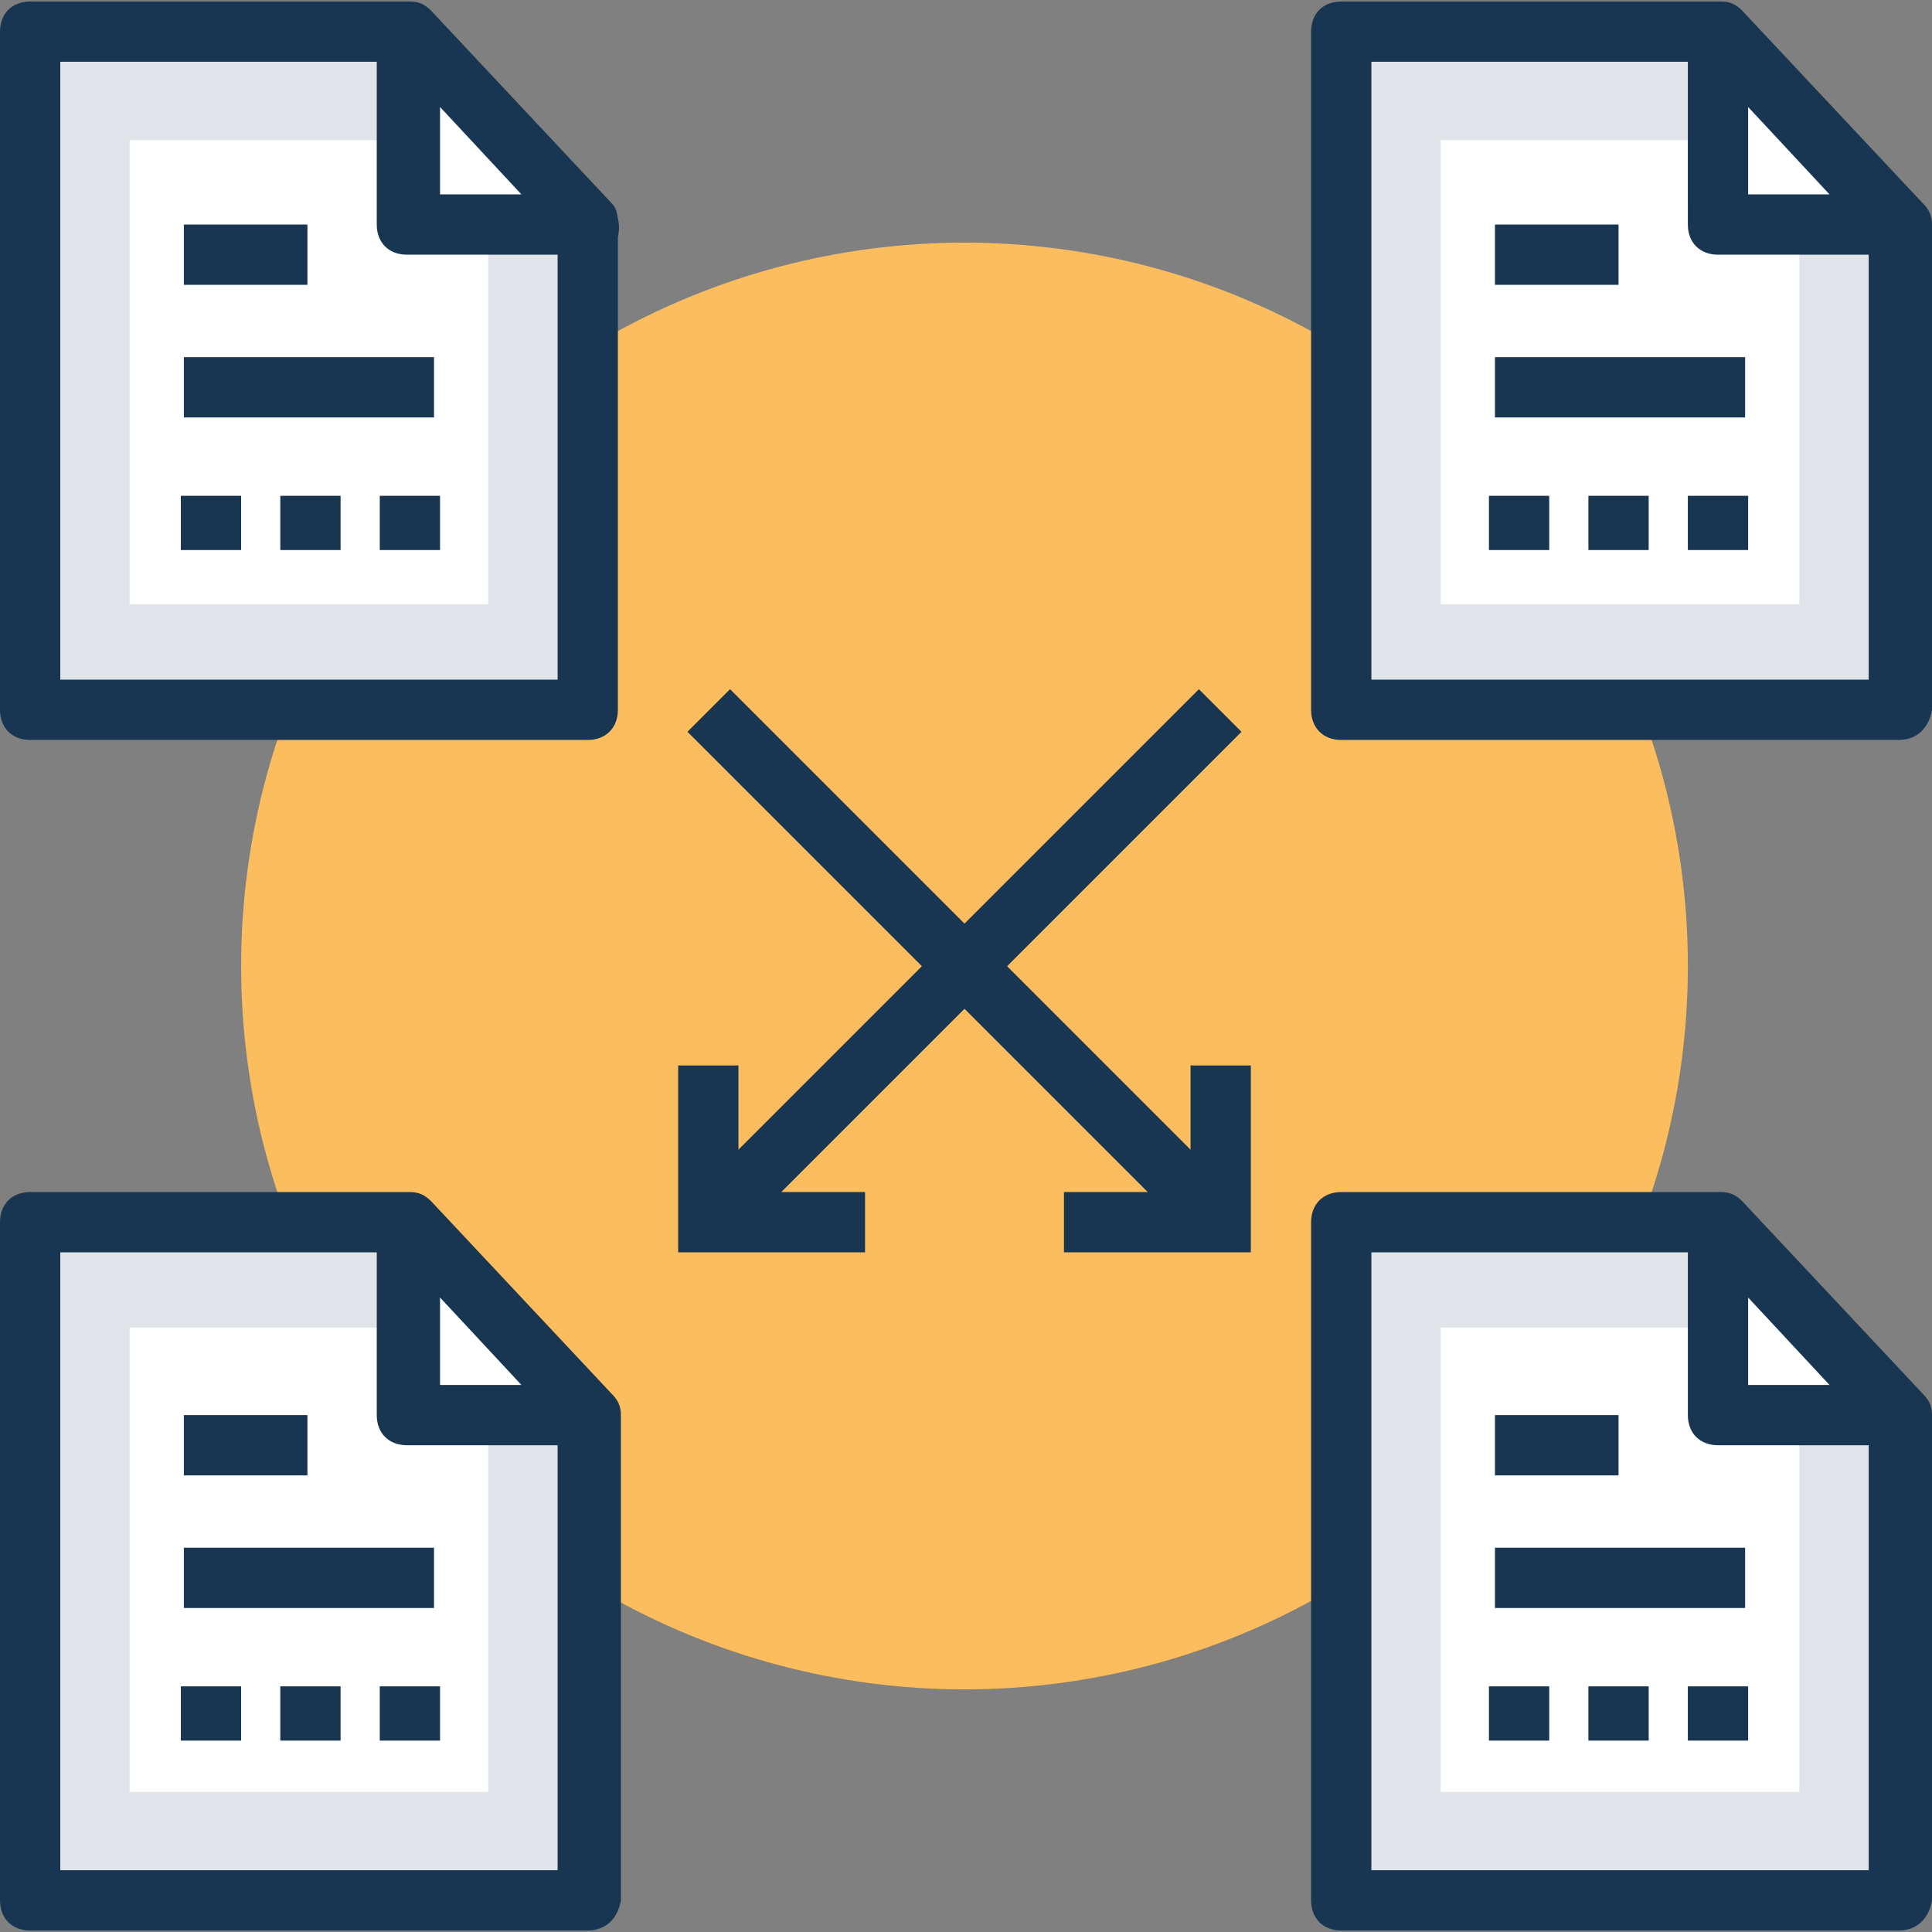 <?xml version="1.0" encoding="iso-8859-1"?>
<!-- Generator: Adobe Illustrator 19.0.0, SVG Export Plug-In . SVG Version: 6.00 Build 0)  -->
<svg version="1.1" id="Capa_1" xmlns="http://www.w3.org/2000/svg" xmlns:xlink="http://www.w3.org/1999/xlink" x="0px" y="0px"
	 viewBox="0 0 504.911 504.911" style="enable-background:new 0 0 504.911 504.911;" xml:space="preserve">
<rect x="0" y="0" width="504.911" height="504.911" fill="#808080" stroke="none"/>
<circle style="fill:#FBBD5E;" cx="252.062" cy="252.455" r="189.046"/>
<polygon style="fill:#E0E4E8;" points="107.126,8.271 7.877,8.271 7.877,185.502 153.6,185.502 153.6,58.683 "/>
<path style="fill:#183651;" d="M153.6,193.378H7.877c-4.726,0-7.877-3.151-7.877-7.877V8.271c0-4.726,3.151-7.877,7.877-7.877
	h99.249c2.363,0,3.938,0.788,5.514,2.363l47.262,50.412c1.575,1.575,1.575,3.938,1.575,5.514v126.818
	C161.477,190.228,158.326,193.378,153.6,193.378z M15.754,177.625h129.969V61.834l-42.535-45.686H15.754V177.625z"/>
<g>
	<polygon style="fill:#FFFFFF;" points="33.871,157.932 33.871,36.628 107.126,36.628 127.606,58.683 127.606,157.932 	"/>
	<polygon style="fill:#FFFFFF;" points="107.126,58.683 153.6,58.683 107.126,8.271 	"/>
</g>
<g>
	<path style="fill:#183651;" d="M153.6,66.56h-47.262c-4.726,0-7.877-3.151-7.877-7.877V8.271c0-3.151,2.363-6.302,4.726-7.089
		c3.151-0.788,6.302-0.788,8.665,1.575l47.262,50.412c2.363,2.363,3.151,5.514,2.363,8.665
		C160.689,64.985,156.751,66.56,153.6,66.56z M115.003,50.806h21.268l-21.268-22.843V50.806z"/>
	<rect x="47.262" y="129.575" style="fill:#183651;" width="15.754" height="14.178"/>
	<rect x="73.255" y="129.575" style="fill:#183651;" width="15.754" height="14.178"/>
	<rect x="99.249" y="129.575" style="fill:#183651;" width="15.754" height="14.178"/>
	<rect x="48.049" y="93.342" style="fill:#183651;" width="65.378" height="15.754"/>
	<rect x="48.049" y="58.683" style="fill:#183651;" width="32.295" height="15.754"/>
</g>
<polygon style="fill:#E0E4E8;" points="448.985,8.271 350.523,8.271 350.523,185.502 496.246,185.502 496.246,58.683 "/>
<path style="fill:#183651;" d="M496.246,193.378H350.523c-4.726,0-7.877-3.151-7.877-7.877V8.271c0-4.726,3.151-7.877,7.877-7.877
	h99.249c2.363,0,3.938,0.788,5.514,2.363l47.262,50.412c1.575,1.575,2.363,3.151,2.363,5.514v126.818
	C504.123,190.228,500.972,193.378,496.246,193.378z M358.4,177.625h129.969V61.834l-42.535-45.686H358.4V177.625z"/>
<g>
	<polygon style="fill:#FFFFFF;" points="376.517,157.932 376.517,36.628 448.985,36.628 470.252,58.683 470.252,157.932 	"/>
	<polygon style="fill:#FFFFFF;" points="448.985,58.683 496.246,58.683 448.985,8.271 	"/>
</g>
<g>
	<path style="fill:#183651;" d="M496.246,66.56h-47.262c-4.726,0-7.877-3.151-7.877-7.877V8.271c0-3.151,2.363-6.302,4.726-7.089
		c3.151-0.788,6.302-0.788,8.665,1.575l47.262,50.412c2.363,2.363,2.363,5.514,1.575,8.665
		C502.548,64.985,499.397,66.56,496.246,66.56z M456.862,50.806h21.268l-21.268-22.843V50.806z"/>
	<rect x="389.12" y="129.575" style="fill:#183651;" width="15.754" height="14.178"/>
	<rect x="415.114" y="129.575" style="fill:#183651;" width="15.754" height="14.178"/>
	<rect x="441.108" y="129.575" style="fill:#183651;" width="15.754" height="14.178"/>
	<rect x="390.695" y="93.342" style="fill:#183651;" width="65.378" height="15.754"/>
	<rect x="390.695" y="58.683" style="fill:#183651;" width="32.295" height="15.754"/>
</g>
<polygon style="fill:#E0E4E8;" points="107.126,319.409 7.877,319.409 7.877,496.64 153.6,496.64 153.6,369.822 "/>
<path style="fill:#183651;" d="M153.6,504.517H7.877c-4.726,0-7.877-3.151-7.877-7.877V319.409c0-4.726,3.151-7.877,7.877-7.877
	h99.249c2.363,0,3.938,0.788,5.514,2.363l47.262,50.412c1.575,1.575,2.363,3.151,2.363,5.514V496.64
	C161.477,501.366,158.326,504.517,153.6,504.517z M15.754,488.763h129.969V372.972l-42.535-45.686H15.754V488.763z"/>
<g>
	<polygon style="fill:#FFFFFF;" points="33.871,468.283 33.871,346.978 107.126,346.978 127.606,369.822 127.606,468.283 	"/>
	<polygon style="fill:#FFFFFF;" points="107.126,369.822 153.6,369.822 107.126,319.409 	"/>
</g>
<g>
	<path style="fill:#183651;" d="M153.6,377.698h-47.262c-4.726,0-7.877-3.151-7.877-7.877v-50.412c0-3.151,2.363-6.302,4.726-7.089
		c3.151-0.788,6.302-0.788,8.665,1.575l47.262,50.412c2.363,2.363,2.363,5.514,1.575,8.665
		C159.902,376.123,156.751,377.698,153.6,377.698z M115.003,361.945h21.268l-21.268-22.843
		C115.003,339.102,115.003,361.945,115.003,361.945z"/>
	<rect x="47.262" y="440.714" style="fill:#183651;" width="15.754" height="14.178"/>
	<rect x="73.255" y="440.714" style="fill:#183651;" width="15.754" height="14.178"/>
	<rect x="99.249" y="440.714" style="fill:#183651;" width="15.754" height="14.178"/>
	<rect x="48.049" y="404.48" style="fill:#183651;" width="65.378" height="15.754"/>
	<rect x="48.049" y="369.822" style="fill:#183651;" width="32.295" height="15.754"/>
</g>
<polygon style="fill:#E0E4E8;" points="448.985,319.409 350.523,319.409 350.523,496.64 496.246,496.64 496.246,369.822 "/>
<path style="fill:#183651;" d="M496.246,504.517H350.523c-4.726,0-7.877-3.151-7.877-7.877V319.409c0-4.726,3.151-7.877,7.877-7.877
	h99.249c2.363,0,3.938,0.788,5.514,2.363l47.262,50.412c1.575,1.575,2.363,3.151,2.363,5.514V496.64
	C504.123,501.366,500.972,504.517,496.246,504.517z M358.4,488.763h129.969V372.972l-42.535-45.686H358.4V488.763z"/>
<g>
	<polygon style="fill:#FFFFFF;" points="376.517,468.283 376.517,346.978 448.985,346.978 470.252,369.822 470.252,468.283 	"/>
	<polygon style="fill:#FFFFFF;" points="448.985,369.822 496.246,369.822 448.985,319.409 	"/>
</g>
<g>
	<path style="fill:#183651;" d="M496.246,377.698h-47.262c-4.726,0-7.877-3.151-7.877-7.877v-50.412
		c0-3.151,2.363-6.302,4.726-7.089c3.151-0.788,6.302-0.788,8.665,1.575l47.262,50.412c2.363,2.363,2.363,5.514,1.575,8.665
		C502.548,376.123,499.397,377.698,496.246,377.698z M456.862,361.945h21.268l-21.268-22.843V361.945z"/>
	<rect x="389.12" y="440.714" style="fill:#183651;" width="15.754" height="14.178"/>
	<rect x="415.114" y="440.714" style="fill:#183651;" width="15.754" height="14.178"/>
	<rect x="441.108" y="440.714" style="fill:#183651;" width="15.754" height="14.178"/>
	<rect x="390.695" y="404.48" style="fill:#183651;" width="65.378" height="15.754"/>
	<rect x="390.695" y="369.822" style="fill:#183651;" width="32.295" height="15.754"/>
	<polygon style="fill:#183651;" points="326.892,327.286 278.055,327.286 278.055,311.532 311.138,311.532 311.138,278.449 
		326.892,278.449 	"/>
	
		<rect x="157.531" y="244.575" transform="matrix(-0.707 -0.707 0.707 -0.707 251.772 609.19)" style="fill:#183651;" width="189.044" height="15.754"/>
	<polygon style="fill:#183651;" points="226.068,327.286 177.231,327.286 177.231,278.449 192.985,278.449 192.985,311.532 
		226.068,311.532 	"/>
	
		<rect x="244.185" y="157.929" transform="matrix(-0.707 -0.707 0.707 -0.707 251.786 609.196)" style="fill:#183651;" width="15.754" height="189.044"/>
</g>
<g>
</g>
<g>
</g>
<g>
</g>
<g>
</g>
<g>
</g>
<g>
</g>
<g>
</g>
<g>
</g>
<g>
</g>
<g>
</g>
<g>
</g>
<g>
</g>
<g>
</g>
<g>
</g>
<g>
</g>
</svg>
